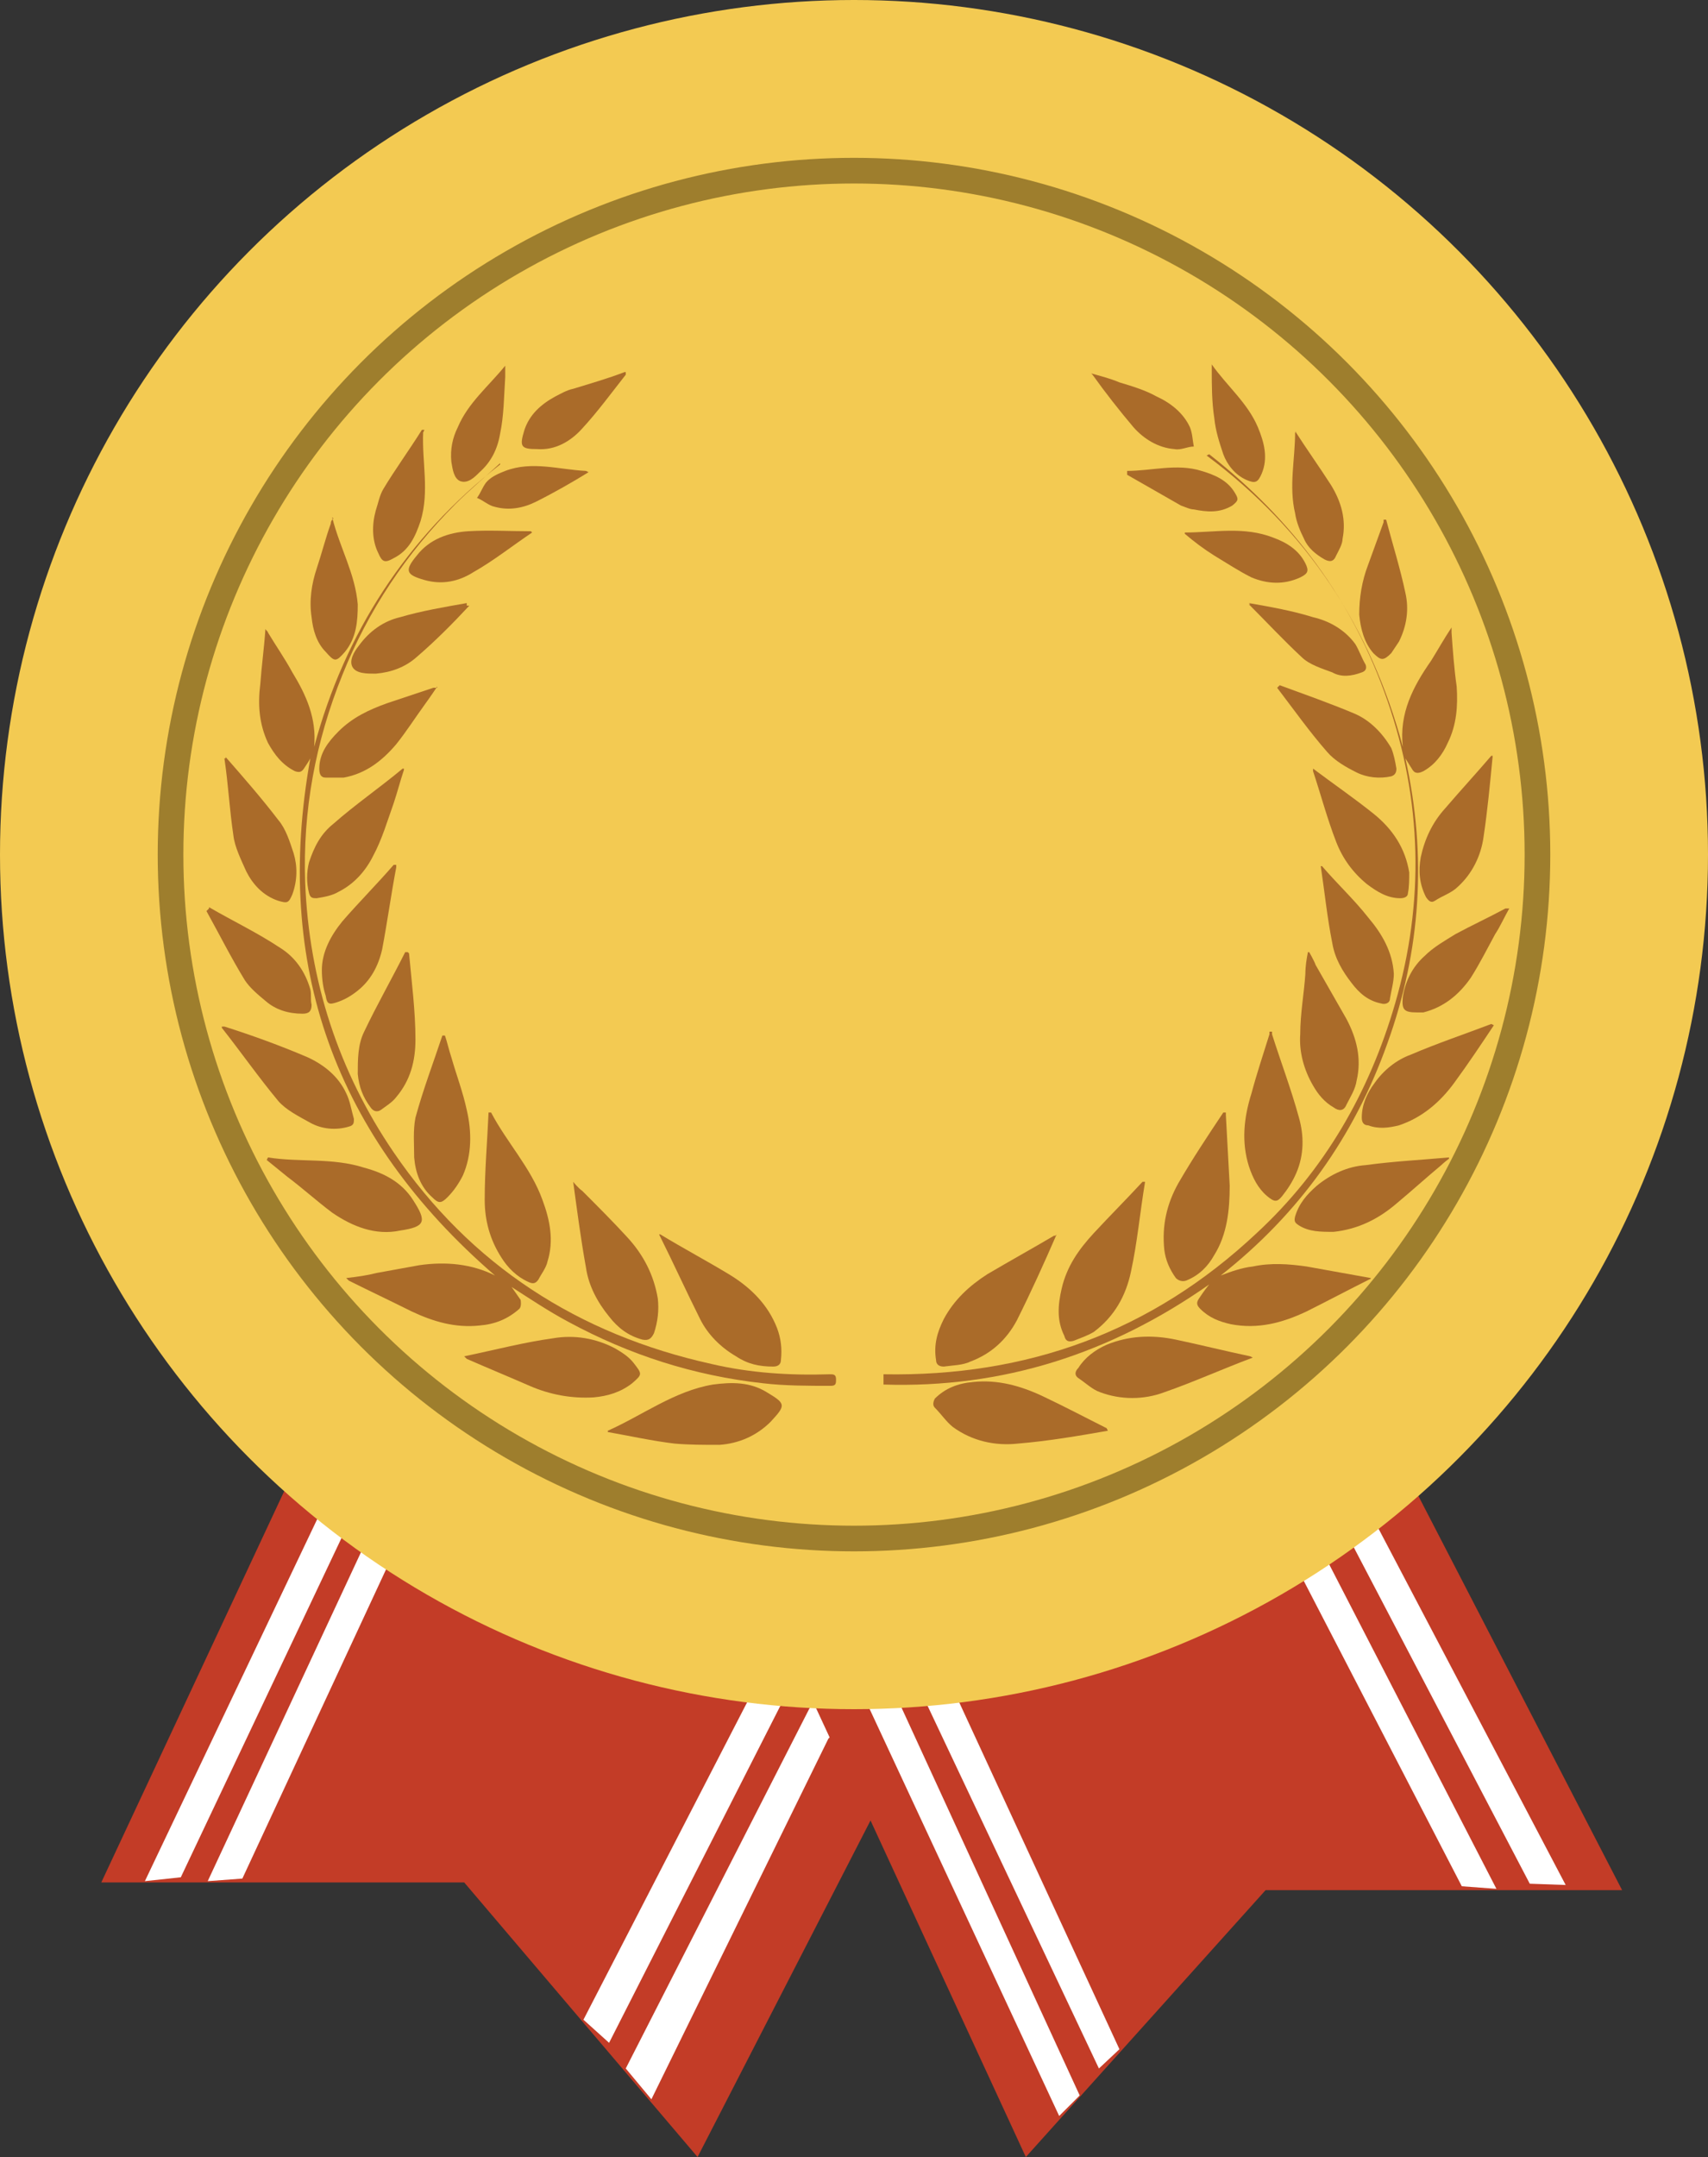 <?xml version="1.0" encoding="UTF-8"?><svg id="Layer_2" xmlns="http://www.w3.org/2000/svg" viewBox="0 0 13.32 16.81"><rect x="0" y="0" width="13.32" height="16.81" fill="#333333" stroke="none"/><defs><style>.cls-1{fill:none;}.cls-2,.cls-3{fill:#f3ca52;}.cls-4{fill:#fff;}.cls-5{fill:#c33c27;}.cls-6{fill:#aa6b29;}.cls-3{stroke:#9e7e2d;stroke-miterlimit:10;stroke-width:.2px;}</style></defs><g id="Layer_1-2"><g><g><path class="cls-5" d="M2.39,11.25l-1.6,3.42H3.62l1.82,2.14,1.98-3.85s-.54-.05-1.27-.17c-1.29-.22-3.17-.68-3.75-1.53Z"/><polygon class="cls-5" points="8 16.81 9.87 14.73 12.65 14.73 10.99 11.52 6.14 12.79 6.61 13.8 8 16.81"/></g><polygon class="cls-4" points="8.42 16.33 8.26 16.49 6.61 12.95 6.82 12.85 8.42 16.33"/><polygon class="cls-4" points="8.73 15.97 8.57 16.12 6.92 12.63 7.14 12.53 8.73 15.97"/><polygon class="cls-4" points="11.93 14.68 12.21 14.69 10.36 11.17 10.15 11.28 11.93 14.68"/><polygon class="cls-4" points="1.41 14.63 1.13 14.66 2.84 11.07 3.05 11.17 1.41 14.63"/><polygon class="cls-4" points="1.89 14.64 1.62 14.66 3.28 11.1 3.49 11.2 1.89 14.64"/><polygon class="cls-4" points="4.55 15.74 4.75 15.92 6.53 12.42 6.32 12.31 4.55 15.74"/><polygon class="cls-4" points="11.4 14.7 11.67 14.72 9.87 11.23 9.66 11.34 11.4 14.7"/><polygon class="cls-4" points="4.88 16.12 5.08 16.36 6.46 13.55 6.47 13.54 6.34 13.26 4.88 16.12"/><circle class="cls-2" cx="6.66" cy="6.66" r="6.66"/><circle class="cls-3" cx="6.66" cy="6.66" r="5.33"/><g><path class="cls-6" d="M9.41,3.55c.78,.58,1.28,1.34,1.53,2.27-.03-.26,.08-.47,.22-.67,.05-.08,.1-.17,.16-.26,0,.02,0,.03,0,.04,.01,.14,.02,.28,.04,.42,.01,.15,0,.3-.07,.44-.04,.09-.1,.17-.19,.22-.04,.02-.07,.02-.09-.02-.02-.03-.03-.05-.05-.08,.17,.76,.12,1.5-.14,2.22-.26,.73-.69,1.33-1.3,1.81,.08-.03,.16-.06,.25-.07,.14-.03,.28-.02,.42,0l.5,.09s0,.01-.01,.01c-.16,.08-.33,.17-.49,.25-.19,.09-.38,.14-.59,.1-.09-.02-.17-.05-.24-.12-.03-.03-.03-.05-.01-.08,.02-.03,.04-.06,.08-.11-.77,.54-1.61,.81-2.54,.78v-.08c1.12,.02,2.09-.33,2.91-1.1,.53-.49,.88-1.1,1.08-1.79,.23-.79,.21-1.58-.06-2.36-.27-.78-.74-1.41-1.39-1.92Z"/><path class="cls-6" d="M3.9,3.61c-.12,.11-.24,.21-.35,.32-.38,.38-.68,.83-.88,1.33-.21,.52-.31,1.06-.29,1.62,.03,.76,.26,1.47,.69,2.1,.6,.88,1.44,1.42,2.48,1.65,.3,.07,.61,.09,.92,.08,.03,0,.05,0,.05,.04,0,.03,0,.05-.04,.05-.18,0-.36,0-.53-.02-.54-.06-1.04-.22-1.52-.48-.15-.08-.3-.18-.44-.27l.07,.1s.01,.05-.01,.07c-.09,.08-.19,.12-.31,.13-.19,.02-.36-.03-.53-.11-.16-.08-.33-.16-.49-.24,0,0,0,0-.02-.02,.09-.01,.16-.02,.24-.04,.11-.02,.22-.04,.33-.06,.21-.03,.41-.01,.59,.08-1.25-1.08-1.73-2.42-1.44-4.03-.01,.02-.03,.05-.05,.08-.02,.03-.04,.03-.07,.02-.1-.05-.16-.13-.21-.22-.07-.15-.08-.3-.06-.46,.01-.14,.03-.28,.04-.43,0,.01,.02,.02,.02,.03,.06,.1,.13,.2,.19,.31,.11,.18,.19,.36,.17,.58,.24-.89,.72-1.63,1.45-2.2Z"/><path class="cls-6" d="M3.83,8.67c.12,.23,.31,.43,.4,.68,.06,.16,.09,.32,.04,.48-.01,.05-.05,.1-.07,.14-.02,.03-.04,.04-.08,.02-.09-.04-.16-.11-.21-.19-.09-.14-.13-.29-.13-.45,0-.23,.02-.45,.03-.68h.01Z"/><path class="cls-6" d="M8.24,9.62h0c-.1,.23-.2,.45-.31,.67-.08,.15-.2,.26-.36,.32-.06,.03-.14,.03-.21,.04-.04,0-.06-.02-.06-.05-.02-.12,.01-.22,.06-.32,.08-.15,.2-.26,.34-.35,.17-.1,.35-.2,.52-.3h.01Z"/><path class="cls-6" d="M8.64,11.15c-.23,.04-.46,.08-.7,.1-.18,.02-.36-.02-.51-.13-.05-.04-.09-.1-.14-.15-.02-.02-.01-.05,0-.07,.08-.08,.18-.12,.3-.13,.19-.02,.37,.03,.54,.11,.17,.08,.34,.17,.5,.25h0Z"/><path class="cls-6" d="M3.62,10.57c.24-.05,.47-.11,.69-.14,.17-.03,.34,0,.49,.08,.05,.03,.1,.06,.14,.11,.07,.09,.07,.09-.01,.16-.09,.07-.19,.1-.3,.11-.17,.01-.34-.02-.5-.09-.16-.07-.33-.14-.49-.21,0,0,0,0-.02-.02Z"/><path class="cls-6" d="M5.15,9.62c.18,.11,.37,.21,.55,.32,.16,.1,.29,.23,.36,.41,.03,.08,.04,.16,.03,.25,0,.03-.02,.05-.06,.05-.11,0-.2-.02-.29-.08-.12-.07-.22-.17-.28-.29-.11-.22-.21-.44-.32-.66h.01Z"/><path class="cls-6" d="M4.47,9.21s.04,.05,.07,.07c.12,.12,.24,.24,.35,.36,.13,.14,.21,.3,.24,.48,.01,.09,0,.18-.03,.27-.02,.04-.04,.06-.09,.05-.11-.03-.19-.09-.26-.18-.09-.11-.16-.24-.18-.38-.04-.22-.07-.45-.1-.67h.01Z"/><path class="cls-6" d="M9.77,10.58c-.24,.09-.46,.19-.69,.27-.16,.06-.34,.06-.5,0-.06-.02-.11-.07-.17-.11-.03-.02-.03-.05,0-.08,.05-.08,.13-.14,.22-.18,.17-.07,.35-.08,.54-.04,.19,.04,.39,.09,.58,.13,0,0,0,0,.02,.01Z"/><path class="cls-6" d="M4.74,11.15c.27-.12,.52-.31,.82-.36,.15-.02,.29-.02,.42,.06,.15,.09,.15,.1,.03,.23-.11,.11-.25,.17-.4,.18-.12,0-.24,0-.35-.01-.17-.02-.35-.06-.52-.09Z"/><path class="cls-6" d="M9.56,8.67s0,.02,0,.02c.01,.18,.02,.37,.03,.55,0,.19-.02,.38-.12,.54-.05,.09-.12,.16-.22,.2-.03,.01-.06,0-.08-.02-.05-.07-.08-.14-.09-.22-.02-.19,.02-.36,.11-.52,.11-.19,.23-.37,.35-.55h.01Z"/><path class="cls-6" d="M8.93,9.21c-.04,.24-.06,.47-.11,.7-.04,.19-.13,.35-.29,.47-.05,.03-.11,.05-.16,.07-.04,.01-.06,0-.07-.04-.06-.12-.05-.24-.02-.37,.04-.17,.13-.3,.25-.43,.13-.14,.26-.27,.38-.4h.02Z"/><path class="cls-6" d="M9.92,8.06c.07,.22,.15,.43,.21,.65,.04,.14,.04,.29-.02,.43-.03,.07-.07,.13-.11,.18-.04,.05-.06,.05-.12,0-.07-.06-.11-.14-.14-.23-.06-.19-.04-.38,.02-.57,.04-.15,.09-.3,.14-.46v-.02h.02Z"/><path class="cls-6" d="M11.3,9.03s-.04,.03-.06,.05c-.12,.1-.23,.2-.35,.3-.14,.12-.3,.2-.49,.22-.1,0-.19,0-.27-.05-.03-.02-.04-.03-.03-.07,.03-.1,.09-.17,.17-.24,.11-.09,.24-.15,.38-.16,.22-.03,.43-.04,.65-.06h0Z"/><path class="cls-6" d="M2.09,9.02c.25,.04,.5,0,.75,.08,.15,.04,.29,.11,.38,.25,.11,.17,.1,.21-.1,.24-.19,.04-.37-.03-.53-.14-.12-.09-.23-.19-.35-.28-.05-.04-.11-.09-.16-.13h0Z"/><path class="cls-6" d="M3.47,8.07c.02,.06,.03,.11,.05,.17,.04,.14,.09,.27,.12,.41,.04,.17,.04,.35-.03,.51-.03,.06-.07,.12-.12,.17-.05,.05-.07,.05-.12,0-.09-.08-.13-.19-.14-.31,0-.1-.01-.21,.01-.31,.06-.22,.14-.43,.21-.64h.02Z"/><path class="cls-6" d="M10.21,7.42s.04,.07,.05,.1c.08,.14,.16,.28,.24,.42,.08,.15,.12,.31,.08,.48-.01,.07-.05,.13-.08,.19-.02,.05-.06,.05-.1,.02-.07-.04-.12-.1-.16-.17-.07-.12-.11-.26-.1-.4,0-.16,.03-.32,.04-.47,0-.06,.01-.12,.02-.17h.01Z"/><path class="cls-6" d="M11.65,7.99c-.1,.15-.2,.3-.31,.45-.11,.15-.25,.27-.43,.33-.08,.02-.16,.03-.24,0-.04,0-.05-.03-.05-.06,0-.1,.04-.19,.1-.27,.07-.1,.17-.18,.28-.22,.21-.09,.42-.16,.63-.24h0Z"/><path class="cls-6" d="M3.19,7.43c.02,.22,.05,.45,.05,.67,0,.17-.04,.32-.15,.45-.03,.04-.08,.07-.12,.1-.03,.02-.06,.01-.08-.02-.06-.08-.09-.16-.1-.26,0-.11,0-.23,.05-.33,.1-.21,.22-.42,.32-.62h.02Z"/><path class="cls-6" d="M1.73,8h.02c.22,.07,.44,.15,.65,.24,.13,.06,.24,.15,.3,.28,.03,.06,.04,.13,.06,.2,0,.03,0,.05-.04,.06-.1,.03-.21,.02-.3-.03-.09-.05-.19-.1-.25-.17-.15-.18-.29-.38-.44-.57Z"/><path class="cls-6" d="M3.15,6c-.03,.09-.05,.17-.08,.26-.05,.14-.09,.28-.16,.41-.06,.12-.15,.22-.27,.28-.05,.03-.11,.04-.17,.05-.03,0-.05,0-.06-.04-.02-.08-.02-.16,0-.24,.04-.12,.09-.22,.19-.3,.17-.15,.36-.28,.54-.43h.01Z"/><path class="cls-6" d="M1.76,5.9c.14,.16,.28,.32,.41,.49,.06,.07,.09,.17,.12,.26,.03,.1,.03,.21-.01,.32-.03,.07-.04,.07-.11,.05-.12-.04-.2-.13-.25-.23-.04-.09-.09-.19-.1-.28-.03-.2-.04-.4-.07-.6h.01Z"/><path class="cls-6" d="M11.64,5.9c-.02,.21-.04,.42-.07,.62-.02,.15-.09,.29-.2,.39-.05,.05-.12,.07-.18,.11-.03,.02-.05,0-.07-.03-.05-.1-.06-.2-.04-.31,.03-.14,.09-.27,.19-.38,.12-.14,.24-.27,.36-.41h.01Z"/><path class="cls-6" d="M10.24,5.99c.16,.12,.32,.23,.47,.35,.15,.12,.25,.27,.28,.46,0,.05,0,.11-.01,.16,0,.03-.03,.04-.06,.04-.1,0-.18-.05-.26-.11-.11-.09-.19-.2-.24-.33-.07-.18-.12-.37-.18-.55v-.02Z"/><path class="cls-6" d="M3.09,6.76c-.04,.21-.07,.43-.11,.64-.03,.13-.09,.24-.19,.32-.05,.04-.1,.07-.16,.09-.06,.02-.08,.02-.09-.05-.02-.06-.03-.13-.03-.2,0-.14,.07-.27,.16-.38,.13-.15,.27-.29,.4-.44h.02Z"/><path class="cls-6" d="M10.29,6.75h.02c.12,.14,.25,.26,.36,.4,.11,.13,.19,.27,.2,.44,0,.06-.02,.13-.03,.19,0,.04-.04,.05-.07,.04-.1-.02-.17-.08-.23-.16-.07-.09-.13-.19-.15-.31-.04-.2-.06-.4-.09-.6Z"/><path class="cls-6" d="M9.98,5.34c.19,.07,.39,.14,.58,.22,.12,.05,.22,.15,.29,.27,.02,.05,.03,.1,.04,.16,0,.03-.01,.05-.04,.06-.09,.02-.19,.01-.27-.03-.08-.04-.17-.09-.23-.16-.14-.16-.26-.33-.39-.5l.02-.02Z"/><path class="cls-6" d="M3.41,5.35s-.06,.09-.09,.13c-.08,.11-.15,.22-.23,.32-.11,.13-.24,.23-.41,.26-.05,0-.1,0-.14,0-.04,0-.05-.03-.05-.07,0-.12,.07-.21,.15-.29,.11-.11,.24-.17,.38-.22,.12-.04,.24-.08,.36-.12,0,0,.01,0,.03,0Z"/><path class="cls-6" d="M11.77,7.08c-.04,.07-.07,.14-.11,.2-.06,.11-.12,.23-.19,.34-.09,.13-.21,.23-.37,.27-.02,0-.03,0-.05,0-.1,0-.12-.02-.11-.12,.02-.13,.08-.24,.17-.32,.07-.07,.16-.12,.24-.17,.13-.07,.26-.13,.39-.2,0,0,.01,0,.03,0Z"/><path class="cls-6" d="M1.63,7.07c.19,.11,.38,.2,.56,.32,.11,.07,.19,.18,.23,.32,.01,.04,0,.08,.01,.12,0,.05-.02,.07-.07,.07-.11,0-.21-.03-.29-.1-.06-.05-.12-.1-.16-.16-.11-.18-.2-.36-.3-.54l.02-.02Z"/><path class="cls-6" d="M10.81,4.05c.05,.19,.11,.38,.15,.57,.03,.13,.01,.26-.05,.38-.02,.03-.04,.06-.06,.09-.06,.06-.08,.06-.14,0-.07-.08-.1-.19-.11-.3,0-.13,.02-.26,.07-.39,.04-.11,.08-.22,.12-.33v-.02h.03Z"/><path class="cls-6" d="M2.59,4.03c.06,.24,.18,.44,.2,.68,0,.13-.01,.26-.1,.37-.07,.08-.08,.08-.15,0-.07-.07-.1-.17-.11-.27-.02-.13,0-.26,.04-.38,.04-.12,.07-.24,.11-.35,0-.01,0-.02,.02-.04Z"/><path class="cls-6" d="M10.1,3.36c.09,.14,.19,.28,.28,.42,.08,.13,.12,.27,.09,.42,0,.04-.03,.09-.05,.13-.02,.05-.05,.05-.09,.03-.07-.04-.13-.09-.16-.16-.03-.06-.06-.13-.07-.2-.05-.21,0-.42,0-.63h.01Z"/><path class="cls-6" d="M3.3,3.37c-.01,.23,.05,.46-.02,.69-.04,.12-.09,.23-.21,.29-.07,.04-.09,.03-.12-.04-.05-.1-.05-.22-.02-.33,.02-.06,.03-.12,.06-.17,.09-.15,.2-.3,.3-.46h.02Z"/><path class="cls-6" d="M9.74,4.7c.17,.03,.34,.06,.5,.11,.13,.03,.25,.1,.33,.21,.03,.05,.05,.11,.08,.16,.01,.03,0,.05-.03,.06-.08,.03-.16,.04-.23,0-.08-.03-.18-.06-.24-.12-.14-.13-.27-.27-.41-.41h.01Z"/><path class="cls-6" d="M3.66,4.72c-.13,.14-.27,.28-.41,.4-.09,.08-.2,.12-.32,.13-.07,0-.15,0-.18-.05-.03-.05,.01-.12,.05-.17,.08-.11,.19-.19,.32-.22,.17-.05,.35-.08,.52-.11v.02Z"/><path class="cls-6" d="M9.24,4.15c.23,0,.46-.05,.69,.04,.11,.04,.2,.1,.25,.2,.03,.06,.02,.08-.04,.11-.13,.06-.26,.05-.38,0-.1-.05-.19-.11-.29-.17-.08-.05-.16-.11-.23-.17Z"/><path class="cls-6" d="M4.15,4.15c-.15,.1-.3,.22-.46,.31-.11,.07-.24,.1-.38,.06-.14-.04-.16-.07-.06-.19,.1-.13,.25-.18,.4-.19,.16-.01,.33,0,.49,0h0Z"/><path class="cls-6" d="M9.45,2.84c.12,.17,.28,.3,.36,.49,.05,.12,.08,.24,.03,.36-.03,.07-.05,.08-.12,.05-.09-.04-.15-.12-.18-.2-.03-.09-.06-.18-.07-.28-.02-.13-.02-.26-.02-.38,0,0,0-.01,0-.03Z"/><path class="cls-6" d="M8.51,2.91c.07,.02,.15,.04,.22,.07,.1,.03,.2,.06,.29,.11,.11,.05,.21,.13,.26,.24,.02,.05,.02,.1,.03,.15-.05,0-.1,.03-.15,.02-.13-.01-.24-.08-.32-.17-.11-.13-.22-.27-.32-.41h0Z"/><path class="cls-6" d="M4.88,2.92c-.11,.14-.22,.29-.34,.42-.09,.1-.21,.17-.35,.16-.13,0-.14-.02-.1-.15,.04-.12,.13-.2,.24-.26,.04-.02,.09-.05,.14-.06,.13-.04,.27-.08,.4-.13h.01Z"/><path class="cls-6" d="M3.94,2.85s0,.06,0,.09c-.01,.15-.01,.3-.04,.44-.02,.12-.07,.22-.16,.3-.04,.04-.09,.09-.15,.07-.05-.02-.06-.09-.07-.15-.01-.1,.01-.19,.05-.27,.08-.19,.24-.32,.37-.48Z"/><path class="cls-6" d="M8.79,3.67c.19,0,.39-.06,.58,0,.1,.03,.2,.07,.26,.17,.03,.05,.03,.06-.02,.1-.1,.06-.2,.05-.3,.03-.03,0-.07-.02-.1-.03-.14-.08-.28-.16-.42-.24h0Z"/><path class="cls-6" d="M4.59,3.68c-.13,.08-.27,.16-.41,.23-.1,.05-.21,.07-.32,.04-.05-.01-.09-.05-.14-.07,.03-.04,.05-.1,.08-.13,.04-.04,.09-.06,.14-.08,.21-.08,.42-.01,.63,0h0Z"/></g><polygon class="cls-1" points="6.67 13.17 6.47 13.58 6.53 13.72 6.67 13.17"/></g></g></svg>